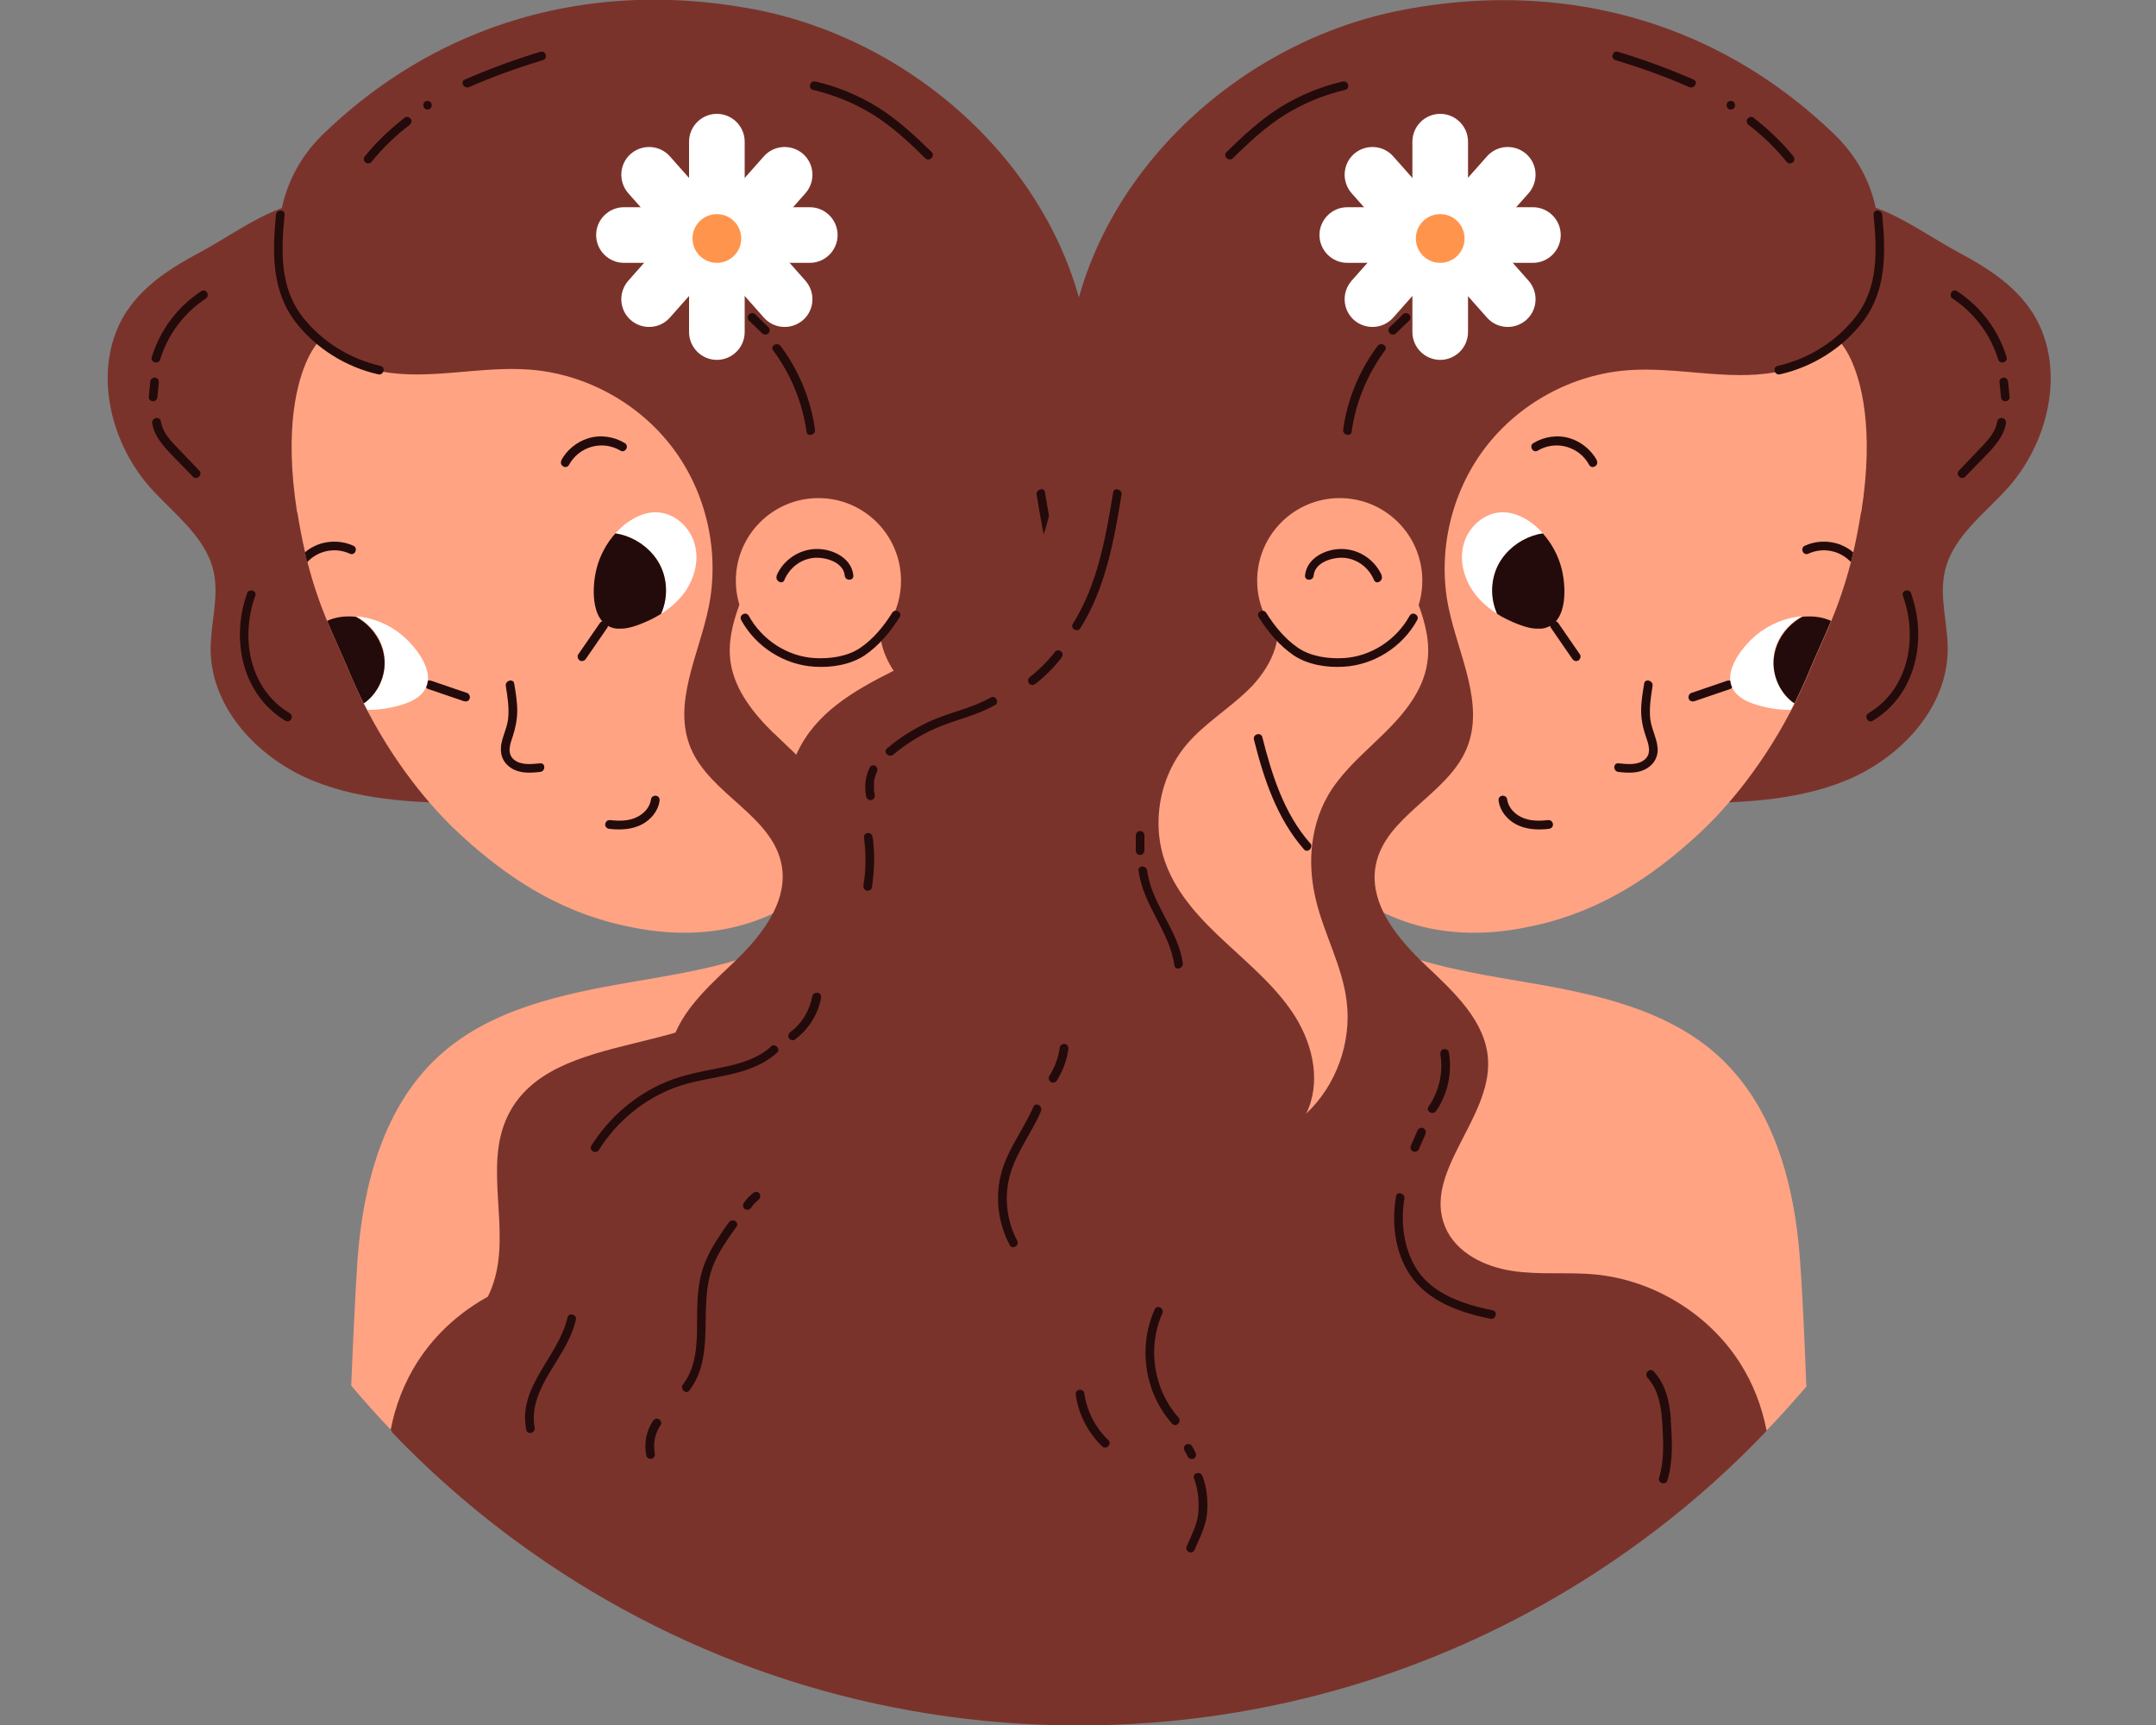 <?xml version="1.0" encoding="UTF-8"?>
<svg id="_レイヤー_2" data-name="レイヤー 2" xmlns="http://www.w3.org/2000/svg" width="100" height="80" viewBox="0 0 100 80">
  <rect x="0" y="0" width="100" height="80" fill="#808080" stroke="none"/>
  <defs>
    <style>
      .cls-1 {
        fill: #230b0b;
      }

      .cls-1, .cls-2, .cls-3, .cls-4, .cls-5, .cls-6 {
        stroke-width: 0px;
      }

      .cls-2 {
        fill: none;
      }

      .cls-3 {
        fill: #ffa383;
      }

      .cls-4 {
        fill: #fff;
      }

      .cls-5 {
        fill: #7a332b;
      }

      .cls-6 {
        fill: #ff954d;
      }
    </style>
  </defs>
  <g id="design">
    <g>
      <rect class="cls-2" width="100" height="80"/>
      <g>
        <g>
          <g>
            <path class="cls-3" d="m46.83,31.13c-.88-1.01-2.11-1.78-3.45-1.82-1.67-.04-3.2,1.08-4.06,2.5-.86,1.43-1.16,3.12-1.32,4.78-.17,1.66-.22,3.34-.66,4.95-.4,1.45-1.1,2.82-1.24,4.31-.15,1.62.38,3.22,1.05,4.7.3.65.63,1.31,1.16,1.79.53.48,1.29.77,1.98.57.96-.28,1.42-1.32,1.88-2.2.86-1.61,2.09-2.99,3.19-4.45,1.11-1.45,2.12-3.05,2.43-4.85.35-2-.27-4.12.31-6.08.21-.72.47-1.08.19-1.84-.31-.84-.88-1.69-1.46-2.36Z"/>
            <path class="cls-5" d="m5.9,14.4c-1.64,2.46-.91,5.96,1.04,8.18,1.1,1.24,2.59,2.29,2.96,3.9.28,1.2-.14,2.44-.13,3.67.03,2.7,2.19,4.99,4.68,6.03,2.49,1.03,5.26,1.06,7.96,1.08-1.64-3.4-3.3-6.83-4.26-10.48-.97-3.65-1.22-7.59-.05-11.18-.03.08-2.66-3.1-2.86-3.51-.54-1.14-.53-3.04-2.22-2.42-1.26.46-2.58,1.41-3.78,2.05-1.27.68-2.53,1.47-3.35,2.7Z"/>
            <path class="cls-3" d="m13.79,23.75c.11.68.23,1.3.36,1.86.04.16.07.31.11.46.28,1.08.59,1.95.91,2.73.35.84.7,1.57,1.01,2.32.22.53.45,1.03.69,1.51.05.11.11.21.16.31,1.55,2.97,3.35,4.88,4.36,5.8,2.04,1.87,4.43,3.5,7.52,4.18,1.06.23,4.35.96,7.55-.87,2.93-1.68,4-4.49,4.61-6.08,1.71-4.48.7-8.53.4-9.69-1.58-6.01-6.62-11.14-12.83-12.77-5.33-1.39-12.67-.52-14.37,3.14-.46.98-1.11,3.17-.49,7.11Z"/>
            <path class="cls-3" d="m39.89,73.14c-4.63.12-9.28.02-13.91-.29-.42-.28-.84-.56-1.25-.85-2.35-1.65-4.53-3.53-6.52-5.6-.02-.02-.04-.04-.06-.07-.4-.41-.79-.84-1.17-1.27-.23-.26-.46-.53-.69-.8.09-2.19.19-4.32.29-5.81.25-3.47,1.2-7.12,3.77-9.47,2.38-2.18,5.72-2.88,8.9-3.43,1.64-.28,3.32-.55,4.91-1.02.86-.25,1.7-.56,2.49-.95.59-.29,1.16-.63,1.69-1.04-1.16,1.96-1.58,4.96-1.5,7.3h0c0,.12,0,.23.01.34.38,6.9,1.79,16.16,3.02,22.95Z"/>
            <g>
              <path class="cls-1" d="m28.1,28.83c-.1-.06-.22-.02-.28.07-.33.48-.67.97-1,1.45-.06.09-.02.22.07.28.1.06.22.02.28-.07.33-.48.67-.97,1-1.45.06-.09.02-.22-.07-.28Z"/>
              <path class="cls-4" d="m28.54,24.74h.01c.16.02.31.06.46.11.66.22,1.24.68,1.57,1.29.39.71.41,1.6.08,2.33.3-.19.58-.41.82-.67.07-.07.13-.15.19-.22.51-.65.77-1.52.56-2.31-.2-.8-.92-1.47-1.74-1.51-.6-.03-1.18.27-1.63.66,0,0,0,0-.01.01-.11.1-.21.2-.31.31Z"/>
              <path class="cls-1" d="m28.66,29.15c.34.03.68-.07,1-.19.34-.13.68-.29,1-.49.33-.73.31-1.62-.08-2.33-.34-.61-.92-1.07-1.57-1.29-.15-.05-.3-.09-.46-.11h-.01c-.42.47-.73,1.05-.88,1.67-.22.91-.27,2.65,1,2.75Z"/>
            </g>
            <g>
              <path class="cls-1" d="m19.73,31.68c.04-.11.16-.14.27-.11.56.19,1.11.38,1.67.57.1.04.15.17.11.27-.04.11-.16.14-.26.11-.56-.19-1.11-.38-1.67-.57-.1-.04-.15-.17-.11-.27Z"/>
              <path class="cls-4" d="m17.81,30.33c.15.82-.18,1.71-.84,2.22-.03.02-.06.04-.09.06.05.11.11.21.16.31.51.01,1.02-.07,1.51-.21.33-.1.66-.22.92-.45.96-.84-.11-2.21-.83-2.81-.6-.5-1.36-.81-2.13-.87.12.06.24.14.35.22.49.37.85.91.96,1.52Z"/>
              <path class="cls-1" d="m15.17,28.79c.35.84.7,1.57,1.01,2.32.22.53.45,1.03.69,1.51.03-.02.06-.04.09-.06.66-.51,1-1.4.84-2.22-.11-.6-.47-1.15-.96-1.52-.11-.08-.22-.16-.35-.22,0,0-.01,0-.02,0-.45-.04-.91.01-1.31.2Z"/>
            </g>
            <path class="cls-1" d="m26.03,21.35c.26-.48.71-.85,1.24-1.02.57-.18,1.2-.09,1.71.22.22.13.02.48-.2.35-.84-.5-1.92-.2-2.39.66-.13.23-.47.02-.35-.2Z"/>
            <path class="cls-1" d="m14.14,25.61c.04.16.07.31.11.46.49-.53,1.28-.71,1.98-.39.24.11.39-.27.16-.37-.5-.23-1.08-.25-1.6-.07-.24.09-.46.21-.65.38Z"/>
            <path class="cls-1" d="m23.23,34.65c.05-.46.29-.87.34-1.33.05-.5-.03-1.01-.11-1.51-.04-.25.35-.36.39-.11.07.42.14.84.14,1.26,0,.43-.09.83-.22,1.23-.12.34-.26.77.07,1.04.33.27.81.21,1.21.17.26-.03.26.38,0,.4-.45.05-.94.08-1.34-.18-.35-.22-.52-.59-.47-.99Z"/>
            <path class="cls-1" d="m28.27,38.03c.43.05.9.06,1.3-.15.33-.17.58-.46.63-.83.02-.11.15-.17.25-.14.12.03.16.14.14.25-.07.45-.39.84-.79,1.06-.46.25-1.01.28-1.53.22-.11-.01-.2-.08-.2-.2,0-.1.09-.22.2-.2Z"/>
            <path class="cls-5" d="m80.88,64.38c-1.25-1.64-3.05-2.95-3.69-4.91-.81-2.48.48-5.38-.66-7.74-2.06-4.24-9.47-2.56-12.06-6.49-1.94-2.95.12-7.13-1.36-10.34-1.69-3.68-6.9-4.08-9.67-7.04-3.01-3.22-2.28-8.26-3.06-12.6-1.35-7.44-7.94-13.39-15.36-14.82-4.34-.83-8.57-.52-12.43.93-2.75,1.03-5.31,2.64-7.58,4.83-1.09,1.05-1.67,2.24-1.93,3.42-.01.04-.02.09-.03.13-.15.76-.16,1.52-.09,2.24.02.21.05.42.09.62.22,1.21.85,2.32,1.75,3.16.57.54,1.25.96,2,1.22.28.1.57.17.86.23.03,0,.07.01.1.02,2.19.39,4.53-.27,6.79-.1,2.6.19,5.08,1.55,6.65,3.63,1.57,2.08,2.19,4.84,1.67,7.39-.45,2.2-1.7,4.47-.83,6.54.9,2.14,3.77,3.12,4.21,5.4.15.78-.03,1.53-.38,2.22h0c-.41.81-1.05,1.55-1.72,2.2-.07.07-.14.14-.22.21-1.31,1.24-2.8,2.6-2.89,4.4-.14,2.73,3.04,5.21,1.99,7.73-.5,1.2-1.83,1.85-3.11,2.04-1.28.2-2.6.04-3.89.17-2.69.27-5.23,1.83-6.68,4.11-.61.96-1.02,2.03-1.23,3.14.02.02.04.04.06.07,1.98,2.07,4.17,3.95,6.52,5.6.41.29.83.57,1.25.85.64.42,1.3.83,1.96,1.21,14.93,3.89,30.89,3.71,45.6-.83.2-.13.4-.25.6-.38.95-.62,1.88-1.28,2.78-1.97,1.79-1.37,3.47-2.88,5.02-4.51-.27-.75-.65-1.47-1.05-1.99Zm-44.99-30.37c-.93-.91-1.8-1.99-2-3.27-.14-.91.08-1.81.4-2.68.13-.35.28-.7.43-1.04,2.05.25,4.21.94,6.2,1.53-.06.21-.1.43-.1.64,0,.09,0,.18.01.27,0,.1.02.19.04.28,0,0,0,0,0,0,.02.11.05.22.08.33.19.63.58,1.23,1.05,1.73.06.07.12.13.19.19.92.9,2.06,1.57,2.88,2.56,1.25,1.49,1.63,3.66.96,5.48-.54,1.48-1.67,2.65-2.83,3.72s-2.38,2.1-3.21,3.44c-.83,1.34-1.19,3.06-.48,4.46-1.4-1.32-2.12-3.32-1.88-5.22.2-1.63,1.05-3.11,1.43-4.71.17-.72.24-1.47.2-2.21h0c-.06-.92-.3-1.82-.76-2.62-.14-.24-.29-.46-.46-.68-.62-.81-1.42-1.49-2.15-2.21Z"/>
            <circle class="cls-3" cx="37.96" cy="26.93" r="3.83"/>
            <path class="cls-1" d="m36.02,26.69c.32-.73,1.05-1.22,1.85-1.23.74-.01,1.63.41,1.71,1.23.02.26-.38.26-.4,0-.06-.62-.89-.86-1.41-.82-.62.05-1.15.46-1.39,1.03-.1.24-.45.03-.35-.2Z"/>
            <path class="cls-1" d="m34.73,28.56c.61,1.11,1.79,1.89,3.06,1.96.71.04,1.52-.07,2.12-.48.6-.41,1.09-1.01,1.47-1.62.14-.22.49-.02.35.2-.42.67-.96,1.32-1.62,1.77-.66.44-1.54.58-2.32.53-1.41-.08-2.73-.92-3.41-2.16-.13-.23.22-.43.35-.2Z"/>
            <path class="cls-1" d="m12.8,9.96c.02-.26.43-.26.4,0-.16,1.66-.24,3.39.86,4.77.9,1.13,2.18,1.92,3.59,2.24.25.06.15.45-.11.39-1.5-.34-2.88-1.2-3.82-2.41-1.13-1.46-1.09-3.24-.92-4.99Z"/>
            <path class="cls-1" d="m7.04,16.56c.38-1.25,1.2-2.34,2.3-3.06.22-.14.42.21.2.35-1,.66-1.76,1.67-2.11,2.82-.08.25-.47.14-.39-.11Z"/>
            <path class="cls-1" d="m6.97,17.71c0-.05.02-.1.06-.14.04-.04.09-.06.14-.06.1,0,.21.09.2.2-.02.23-.05.47-.07.7,0,.05-.02.1-.06.14-.04.04-.09.06-.14.06-.1,0-.21-.09-.2-.2.02-.23.05-.47.07-.7Z"/>
            <path class="cls-1" d="m7.21,19.39c.1-.03.23.03.25.14.07.45.35.8.66,1.12.37.4.75.78,1.12,1.17.18.19-.1.47-.29.29-.39-.41-.8-.81-1.18-1.22-.32-.36-.63-.76-.71-1.24-.02-.11.03-.22.14-.25Z"/>
            <path class="cls-1" d="m11.45,27.52c.09-.24.48-.14.39.11-.7,1.95-.28,4.32,1.6,5.45.22.13.02.48-.2.35-2.02-1.22-2.54-3.79-1.78-5.91Z"/>
            <path class="cls-1" d="m36.21,16.05c.84,1.13,1.4,2.47,1.59,3.87.04.25-.35.36-.39.11-.19-1.37-.73-2.67-1.55-3.78-.16-.21.2-.41.35-.2Z"/>
            <path class="cls-1" d="m34.74,14.58c.08-.07.21-.08.29,0,.2.2.41.4.61.59.08.07.08.21,0,.29-.08.07-.21.08-.29,0-.2-.2-.41-.4-.61-.59-.08-.07-.08-.21,0-.29Z"/>
            <path class="cls-1" d="m16.93,7.24c.54-.67,1.17-1.26,1.85-1.79.09-.07.23-.01.28.07.06.1.01.21-.07.28-.66.5-1.25,1.08-1.77,1.72-.07.08-.21.07-.29,0-.08-.08-.07-.2,0-.29Z"/>
            <path class="cls-1" d="m19.83,4.68c.26,0,.26.4,0,.4s-.26-.4,0-.4Z"/>
            <path class="cls-1" d="m21.56,3.69c1.14-.5,2.32-.93,3.51-1.29.25-.07.36.32.11.39-1.16.35-2.31.76-3.42,1.25-.24.1-.44-.25-.2-.35Z"/>
            <path class="cls-1" d="m37.83,3.78c1.02.24,1.99.64,2.88,1.19.93.58,1.72,1.32,2.5,2.08.19.18-.1.47-.29.29-.76-.74-1.52-1.46-2.42-2.02-.86-.53-1.8-.92-2.79-1.15-.25-.06-.15-.45.11-.39Z"/>
            <path class="cls-1" d="m48.47,22.84c.35,2.1.72,4.26,1.87,6.09.14.22-.21.42-.35.2-1.17-1.86-1.56-4.06-1.91-6.19-.04-.25.35-.36.39-.11Z"/>
            <path class="cls-1" d="m50.87,30.22c.07-.07.22-.09.29,0,.35.45.75.85,1.2,1.2.08.07.07.22,0,.29-.09.08-.2.07-.29,0-.45-.35-.85-.75-1.2-1.2-.06-.08-.09-.21,0-.29Z"/>
            <path class="cls-1" d="m54.15,32.35c.83.47,1.74.65,2.61,1.01.8.34,1.54.79,2.2,1.35.2.17-.09.45-.29.29-.67-.56-1.43-1.02-2.25-1.34-.83-.32-1.69-.52-2.47-.96-.23-.13-.02-.48.2-.35Z"/>
            <path class="cls-1" d="m59.49,35.52c.09-.05.23-.03.28.07.2.43.26.9.16,1.37-.02.1-.15.17-.25.14-.11-.04-.17-.14-.14-.25.01-.05.02-.09.03-.14,0,0,0-.05,0-.06,0-.02,0-.04,0-.06,0-.1,0-.2,0-.29,0,0,0-.01,0-.02,0,0,0,0,0-.01,0-.03,0-.06-.01-.08,0-.05-.02-.1-.03-.14-.01-.05-.03-.09-.05-.14,0,0-.01-.03-.01-.04-.01-.02-.02-.05-.03-.07-.05-.1-.03-.22.07-.28Z"/>
            <path class="cls-1" d="m59.64,38.83c.01-.11.08-.2.2-.2.1,0,.22.09.2.2-.1.74-.09,1.49.02,2.22.02.11-.03.22-.14.25-.1.03-.23-.03-.25-.14-.13-.77-.14-1.55-.04-2.33Z"/>
            <path class="cls-1" d="m62.17,46.05c.1-.03.23.03.25.14.12.66.48,1.27,1.02,1.67.09.07.13.18.07.28-.05.09-.19.14-.28.07-.62-.46-1.07-1.15-1.21-1.92-.02-.11.03-.22.14-.25Z"/>
            <path class="cls-1" d="m64.34,48.54c.67.6,1.55.82,2.4.99.85.17,1.7.32,2.5.66,1.41.6,2.61,1.64,3.43,2.94.14.22-.21.42-.35.2-.82-1.31-2.07-2.35-3.52-2.89-1.57-.59-3.43-.44-4.74-1.62-.19-.17.09-.46.29-.29Z"/>
            <path class="cls-1" d="m73.78,61.11c.42,1.82,2.32,3.19,1.91,5.2-.05.26-.44.15-.39-.11.19-.95-.28-1.87-.76-2.66-.45-.74-.95-1.47-1.15-2.33-.06-.25.33-.36.39-.11Z"/>
            <path class="cls-1" d="m66.3,56.68c.4.57.81,1.15,1.08,1.8.25.59.35,1.22.38,1.86.07,1.26-.16,2.79.67,3.86.16.2-.13.49-.29.29-.82-1.06-.74-2.45-.77-3.72-.02-.68-.07-1.36-.31-2.01-.26-.68-.69-1.28-1.11-1.87-.15-.21.2-.42.35-.2Z"/>
            <path class="cls-1" d="m64.85,55.37s.07-.08.12-.09c.05-.01.11-.01.16.02.19.14.35.3.48.5.03.04.03.11.02.16-.01.05-.05.1-.09.12-.1.05-.22.02-.28-.07-.02-.03-.05-.07-.07-.1-.07-.09-.16-.17-.25-.25,0,0,0,0-.01-.01-.04-.03-.08-.07-.09-.12-.01-.05,0-.11.02-.16Z"/>
            <path class="cls-1" d="m44.33,68.45c.09-.24.48-.14.39.11-.19.5-.24,1.06-.2,1.59.04.56.34,1.08.55,1.59.04.1-.05.22-.14.25-.12.03-.21-.04-.25-.14-.23-.55-.52-1.09-.57-1.7-.04-.57.01-1.17.22-1.7Z"/>
            <path class="cls-1" d="m44.65,67.36l.16-.3s.07-.08.12-.09c.03,0,.05,0,.08,0,.03,0,.05,0,.08.02.04.03.08.07.09.12.01.05,0,.11-.02.16-.05.1-.11.2-.16.3-.02.04-.07.08-.12.09-.03,0-.05,0-.08,0-.03,0-.05,0-.08-.02-.04-.03-.08-.07-.09-.12-.01-.05,0-.11.02-.16Z"/>
            <path class="cls-1" d="m45.44,65.74c1.15-1.29,1.46-3.24.75-4.82-.11-.24.24-.44.35-.2.79,1.75.47,3.88-.81,5.31-.17.19-.46-.09-.29-.29Z"/>
            <path class="cls-1" d="m48.69,66.79c.61-.58,1-1.35,1.12-2.19.02-.11.15-.17.25-.14.12.03.16.14.14.25-.13.9-.57,1.74-1.22,2.37-.19.18-.47-.11-.29-.29Z"/>
            <path class="cls-1" d="m51.82,51.53c-.1-.24.25-.44.35-.2.46,1.07,1.23,2.01,1.51,3.16.27,1.09.11,2.26-.41,3.25-.12.23-.47.03-.35-.2.5-.95.62-2.07.32-3.1-.3-1.04-1-1.91-1.42-2.9Z"/>
            <path class="cls-1" d="m50.69,48.42c.09-.03.23.03.25.14.07.48.23.93.49,1.34.06.09.02.22-.07.28-.1.06-.22.02-.28-.07-.27-.43-.46-.93-.53-1.44-.02-.11.03-.22.14-.25Z"/>
            <path class="cls-1" d="m46.89,40.38c.03-.26.44-.26.4,0-.2,1.6-1.44,2.81-1.66,4.39-.04.26-.43.15-.39-.11.22-1.55,1.45-2.74,1.64-4.29Z"/>
            <path class="cls-1" d="m47.22,38.54c.11,0,.2.09.2.2v.71c0,.11-.09.21-.2.2-.11,0-.2-.09-.2-.2v-.71c0-.11.09-.21.2-.2Z"/>
            <path class="cls-1" d="m32.9,48.8c.02-.11.15-.17.25-.14.11.03.16.14.14.25-.14.84.07,1.71.55,2.41.15.21-.2.42-.35.2-.55-.79-.75-1.78-.59-2.72Z"/>
            <path class="cls-1" d="m33.97,52.45s.05-.1.09-.12c.05-.02.1-.04.16-.02.05.02.1.05.12.09.1.24.21.48.31.71.02.05.04.1.02.16-.01.05-.05.1-.09.12-.05.02-.1.04-.16.02-.05-.02-.1-.05-.12-.09l-.31-.71c-.02-.05-.04-.1-.02-.16Z"/>
            <path class="cls-1" d="m30.86,60.77c1.28-.26,2.74-.72,3.5-1.86.63-.97.79-2.2.6-3.32-.04-.25.35-.36.39-.11.21,1.23.06,2.57-.64,3.63-.82,1.24-2.34,1.77-3.74,2.05-.25.05-.36-.34-.11-.39Z"/>
            <path class="cls-1" d="m22.6,65.83c.06-.81.23-1.62.8-2.23.18-.19.46.09.29.29-.52.57-.64,1.35-.69,2.1-.05.84-.1,1.73.15,2.55.07.25-.32.36-.39.11-.27-.89-.22-1.88-.15-2.81Z"/>
            <path class="cls-1" d="m69.46,66.1c-.06-.09-.02-.22.07-.28.1-.06.21-.02.28.07.32.47.43,1.07.31,1.62-.02.11-.15.17-.25.14-.11-.03-.16-.14-.14-.25.04-.21.05-.46,0-.67-.05-.24-.14-.44-.27-.64Z"/>
            <path class="cls-1" d="m39.34,39.1c1.21-1.38,1.77-3.17,2.21-4.91.06-.25.45-.15.39.11-.46,1.82-1.06,3.65-2.32,5.09-.17.2-.46-.09-.29-.29Z"/>
          </g>
          <g>
            <path class="cls-3" d="m53.27,31.13c.88-1.01,2.11-1.78,3.45-1.82,1.67-.04,3.2,1.08,4.06,2.5s1.16,3.12,1.32,4.78c.17,1.66.22,3.34.66,4.95.4,1.45,1.1,2.82,1.24,4.31.15,1.62-.38,3.22-1.05,4.7-.3.65-.63,1.31-1.16,1.79-.53.48-1.29.77-1.98.57-.96-.28-1.42-1.32-1.88-2.2-.86-1.61-2.09-2.99-3.19-4.45-1.11-1.45-2.12-3.05-2.43-4.85-.35-2,.27-4.12-.31-6.08-.21-.72-.47-1.08-.19-1.84.31-.84.88-1.69,1.47-2.36Z"/>
            <path class="cls-5" d="m94.21,14.4c1.64,2.46.91,5.96-1.04,8.18-1.1,1.24-2.59,2.29-2.96,3.9-.28,1.2.14,2.44.13,3.67-.03,2.7-2.19,4.99-4.68,6.03-2.49,1.03-5.26,1.06-7.96,1.08,1.64-3.4,3.3-6.83,4.26-10.48.97-3.65,1.22-7.59.05-11.18.03.08,2.66-3.1,2.86-3.51.54-1.14.53-3.04,2.22-2.42,1.26.46,2.58,1.41,3.78,2.05,1.27.68,2.53,1.47,3.35,2.7Z"/>
            <path class="cls-3" d="m86.32,23.75c-.11.68-.23,1.3-.36,1.86-.04.16-.07.31-.11.46-.28,1.08-.59,1.95-.91,2.73-.35.84-.7,1.57-1.01,2.32-.22.53-.45,1.03-.69,1.51-.05.11-.11.21-.16.31-1.55,2.97-3.35,4.88-4.36,5.8-2.04,1.87-4.43,3.5-7.52,4.18-1.06.23-4.35.96-7.55-.87-2.93-1.68-4-4.49-4.61-6.08-1.71-4.48-.7-8.53-.4-9.69,1.58-6.01,6.62-11.14,12.83-12.77,5.33-1.39,12.67-.52,14.37,3.14.46.98,1.11,3.17.49,7.11Z"/>
            <path class="cls-3" d="m83.81,64.27c-.13.15-.25.3-.38.44-.48.55-.97,1.09-1.48,1.62-1.56,1.64-3.25,3.16-5.05,4.54-.9.69-1.83,1.35-2.78,1.97-4.64.31-9.28.41-13.92.29,1.23-6.8,2.64-16.06,3.02-22.95,0-.11.01-.22.01-.34h0c.07-2.34-.34-5.34-1.5-7.29.53.4,1.1.74,1.69,1.04.79.39,1.63.7,2.49.95,1.6.47,3.28.74,4.91,1.02,3.18.54,6.52,1.25,8.9,3.43,2.57,2.35,3.53,6,3.77,9.47.11,1.5.21,3.63.29,5.81Z"/>
            <g>
              <path class="cls-1" d="m72,28.83c.1-.06.22-.02.28.07.33.48.67.97,1,1.45.06.09.02.22-.07.28-.1.06-.22.02-.28-.07-.33-.48-.67-.97-1-1.45-.06-.09-.02-.22.07-.28Z"/>
              <path class="cls-4" d="m71.57,24.74h-.01c-.16.02-.31.06-.46.11-.66.22-1.24.68-1.57,1.29-.39.71-.41,1.6-.08,2.33-.3-.19-.58-.41-.82-.67-.07-.07-.13-.15-.19-.22-.51-.65-.77-1.52-.56-2.31.2-.8.92-1.47,1.74-1.51.6-.03,1.18.27,1.63.66,0,0,0,0,.01.01.11.1.21.2.31.31Z"/>
              <path class="cls-1" d="m71.44,29.15c-.34.03-.68-.07-1-.19-.34-.13-.68-.29-1-.49-.33-.73-.31-1.62.08-2.33.34-.61.92-1.07,1.57-1.29.15-.05.3-.09.46-.11h.01c.42.47.73,1.05.88,1.67.22.91.27,2.65-1,2.75Z"/>
            </g>
            <g>
              <path class="cls-1" d="m80.37,31.68c-.04-.11-.16-.14-.26-.11-.56.19-1.11.38-1.67.57-.1.04-.15.17-.11.27.04.11.16.14.26.11.56-.19,1.11-.38,1.67-.57.1-.04.15-.17.11-.27Z"/>
              <path class="cls-4" d="m82.29,30.33c-.15.82.18,1.71.84,2.22.03.02.06.04.09.06-.05.11-.11.21-.16.31-.51.01-1.02-.07-1.51-.21-.33-.1-.66-.22-.92-.45-.96-.84.11-2.21.83-2.81.6-.5,1.36-.81,2.13-.87-.12.06-.24.14-.35.22-.49.37-.85.91-.96,1.52Z"/>
              <path class="cls-1" d="m84.93,28.79c-.35.84-.7,1.57-1.01,2.32-.22.53-.45,1.03-.69,1.51-.03-.02-.06-.04-.09-.06-.66-.51-1-1.4-.84-2.22.11-.6.47-1.15.96-1.52.11-.08.22-.16.35-.22,0,0,.01,0,.02,0,.44-.04.91.01,1.31.2Z"/>
            </g>
            <path class="cls-1" d="m74.07,21.35c-.27-.48-.71-.85-1.24-1.02-.57-.18-1.2-.09-1.71.22-.22.13-.02.48.2.35.84-.5,1.92-.2,2.39.66.13.23.47.02.35-.2Z"/>
            <path class="cls-1" d="m85.96,25.61c-.04.16-.07.31-.11.46-.49-.53-1.28-.71-1.98-.39-.24.11-.39-.27-.16-.37.5-.23,1.08-.25,1.6-.07.24.09.46.21.65.38Z"/>
            <path class="cls-1" d="m76.88,34.65c-.05-.46-.29-.87-.34-1.33-.05-.5.03-1.01.11-1.51.04-.25-.35-.36-.39-.11-.07.42-.14.84-.14,1.26,0,.43.09.83.23,1.23.12.34.26.77-.07,1.04-.33.27-.81.21-1.21.17-.26-.03-.26.38,0,.4.45.05.94.08,1.34-.18.35-.22.52-.59.47-.99Z"/>
            <path class="cls-1" d="m71.83,38.03c-.43.05-.9.06-1.3-.15-.33-.17-.58-.46-.63-.83-.02-.11-.15-.17-.25-.14-.12.03-.16.14-.14.25.07.45.39.84.79,1.06.46.25,1.01.28,1.53.22.11-.01.2-.08.2-.2,0-.1-.09-.22-.2-.2Z"/>
            <path class="cls-5" d="m87.03,9.77s-.02-.09-.03-.13c-.25-1.18-.84-2.37-1.93-3.42-2.27-2.19-4.83-3.8-7.58-4.83-3.86-1.45-8.09-1.76-12.43-.93-7.43,1.42-14.02,7.37-15.36,14.82-.78,4.33-.05,9.38-3.06,12.6-2.77,2.96-7.97,3.36-9.67,7.04-1.47,3.21.58,7.39-1.36,10.34-2.59,3.94-10,2.25-12.06,6.49-1.14,2.35.15,5.25-.66,7.74-.64,1.96-2.44,3.27-3.69,4.91-.43.56-.79,1.27-1.02,2.02,1.98,2.07,4.17,3.95,6.52,5.6,7.17,5.04,15.9,8,25.33,8,8.89,0,17.16-2.63,24.08-7.15.95-.62,1.88-1.28,2.78-1.97,1.8-1.38,3.49-2.9,5.05-4.54-.21-1.11-.62-2.18-1.23-3.14-1.45-2.28-3.99-3.84-6.68-4.11-1.29-.13-2.6.03-3.89-.17-1.28-.19-2.61-.84-3.11-2.04-1.05-2.52,2.13-5,1.99-7.73-.09-1.8-1.58-3.16-2.89-4.4-.07-.07-.14-.14-.22-.21-.66-.65-1.31-1.39-1.72-2.2h0c-.35-.7-.53-1.45-.38-2.23.43-2.27,3.31-3.26,4.21-5.4.87-2.07-.37-4.34-.83-6.54-.53-2.55.1-5.31,1.67-7.39,1.57-2.08,4.05-3.44,6.65-3.63,2.26-.17,4.6.49,6.79.1h0s.07-.01.1-.02c.29-.06.58-.13.86-.23.74-.26,1.42-.68,1.99-1.22.89-.84,1.53-1.95,1.75-3.16.04-.2.07-.41.09-.62.07-.71.06-1.47-.09-2.24Zm-20.83,20.97c-.19,1.29-1.07,2.36-2,3.27-.73.72-1.53,1.4-2.15,2.21-.17.21-.32.44-.46.68-.46.8-.7,1.7-.76,2.61h0c-.05.74.03,1.49.2,2.21.38,1.6,1.23,3.08,1.43,4.71.24,1.9-.48,3.91-1.88,5.22.7-1.41.34-3.12-.48-4.46-.83-1.34-2.06-2.37-3.21-3.44-1.16-1.07-2.29-2.24-2.83-3.72-.67-1.82-.29-3.99.96-5.48.83-.99,1.96-1.66,2.88-2.56.06-.06.13-.13.19-.19.46-.5.85-1.09,1.05-1.73.03-.11.06-.22.08-.33,0,0,0,0,0,0,.02-.09.03-.19.04-.28.01-.09.01-.18.01-.27,0-.21-.03-.43-.1-.64,1.98-.59,4.14-1.27,6.2-1.53.15.34.3.68.43,1.04.32.87.54,1.77.4,2.68Z"/>
            <circle class="cls-3" cx="62.14" cy="26.93" r="3.83"/>
            <path class="cls-1" d="m64.09,26.69c-.32-.73-1.05-1.22-1.85-1.23-.74-.01-1.63.41-1.71,1.23-.02.26.38.26.4,0,.06-.62.89-.86,1.41-.82.62.05,1.15.46,1.39,1.03.1.24.45.03.35-.2Z"/>
            <path class="cls-1" d="m65.38,28.56c-.61,1.11-1.79,1.89-3.06,1.96-.71.04-1.52-.07-2.12-.48-.6-.41-1.09-1.01-1.47-1.62-.14-.22-.49-.02-.35.2.42.67.96,1.32,1.62,1.77.66.44,1.54.58,2.32.53,1.41-.08,2.73-.92,3.41-2.16.13-.23-.22-.43-.35-.2Z"/>
            <path class="cls-1" d="m87.3,9.96c-.02-.26-.43-.26-.4,0,.16,1.66.24,3.39-.86,4.77-.9,1.13-2.18,1.92-3.59,2.24-.25.06-.15.45.11.39,1.5-.34,2.88-1.2,3.82-2.41,1.13-1.46,1.09-3.24.92-4.99Z"/>
            <path class="cls-1" d="m93.07,16.56c-.38-1.25-1.2-2.34-2.3-3.06-.22-.14-.42.21-.2.35,1,.66,1.76,1.67,2.11,2.82.08.25.47.14.39-.11Z"/>
            <path class="cls-1" d="m93.14,17.71c0-.05-.02-.1-.06-.14-.04-.04-.09-.06-.14-.06-.1,0-.21.09-.2.2.02.23.05.47.07.7,0,.05.02.1.06.14.04.04.09.06.14.06.1,0,.21-.09.2-.2-.02-.23-.05-.47-.07-.7Z"/>
            <path class="cls-1" d="m92.89,19.39c-.1-.03-.23.03-.25.14-.07.45-.36.8-.66,1.12-.37.4-.75.78-1.12,1.17-.18.19.1.47.29.29.39-.41.8-.81,1.18-1.22.32-.36.63-.76.71-1.24.02-.11-.03-.22-.14-.25Z"/>
            <path class="cls-1" d="m88.65,27.52c-.09-.24-.48-.14-.39.11.7,1.95.28,4.32-1.6,5.45-.22.13-.02.48.2.35,2.02-1.22,2.54-3.79,1.78-5.91Z"/>
            <path class="cls-1" d="m63.89,16.05c-.84,1.13-1.4,2.47-1.59,3.87-.04.25.35.36.39.11.19-1.37.73-2.67,1.55-3.78.16-.21-.2-.41-.35-.2Z"/>
            <path class="cls-1" d="m65.36,14.58c-.08-.07-.21-.08-.29,0-.2.2-.41.4-.61.59-.08.07-.08.21,0,.29.08.07.21.08.29,0,.2-.2.41-.4.61-.59.08-.07.08-.21,0-.29Z"/>
            <path class="cls-1" d="m83.17,7.24c-.54-.67-1.17-1.26-1.85-1.79-.09-.07-.23-.01-.28.07-.06.1-.01.21.07.28.66.5,1.25,1.08,1.77,1.72.07.08.21.07.29,0,.08-.08.07-.2,0-.29Z"/>
            <path class="cls-1" d="m80.28,4.68c-.26,0-.26.4,0,.4s.26-.4,0-.4Z"/>
            <path class="cls-1" d="m78.55,3.69c-1.14-.5-2.32-.93-3.51-1.29-.25-.07-.36.32-.11.39,1.16.35,2.31.76,3.42,1.25.24.1.44-.25.2-.35Z"/>
            <path class="cls-1" d="m62.27,3.78c-1.02.24-1.99.64-2.88,1.19-.93.58-1.72,1.32-2.5,2.08-.19.18.1.47.29.29.76-.74,1.52-1.46,2.42-2.02.86-.53,1.8-.92,2.79-1.15.25-.06.15-.45-.11-.39Z"/>
            <path class="cls-1" d="m51.63,22.84c-.35,2.1-.72,4.26-1.87,6.09-.14.22.21.42.35.2,1.17-1.86,1.56-4.06,1.91-6.19.04-.25-.35-.36-.39-.11Z"/>
            <path class="cls-1" d="m49.23,30.22c-.07-.07-.22-.09-.29,0-.35.45-.75.85-1.2,1.2-.08.07-.07.22,0,.29.09.08.2.07.29,0,.45-.35.85-.75,1.2-1.2.06-.08.09-.21,0-.29Z"/>
            <path class="cls-1" d="m45.95,32.35c-.83.47-1.74.65-2.61,1.01-.8.34-1.54.79-2.2,1.35-.2.17.09.45.29.29.67-.56,1.43-1.02,2.25-1.34.83-.32,1.69-.52,2.47-.96.23-.13.02-.48-.2-.35Z"/>
            <path class="cls-1" d="m40.62,35.52c-.09-.05-.23-.03-.28.07-.21.43-.26.9-.16,1.37.02.1.15.17.25.14.11-.04.17-.14.14-.25-.01-.05-.02-.09-.03-.14,0,0,0-.05,0-.06,0-.02,0-.04,0-.06,0-.1,0-.2,0-.29,0,0,0-.01,0-.02,0,0,0,0,0-.01,0-.03,0-.06.01-.08,0-.05.02-.1.03-.14.01-.05.03-.09.05-.14,0,0,.01-.03.01-.04.01-.02.02-.05.03-.07.05-.1.03-.22-.07-.28Z"/>
            <path class="cls-1" d="m40.47,38.83c-.01-.11-.08-.2-.2-.2-.1,0-.22.09-.2.2.1.74.1,1.49-.02,2.22-.02.11.03.22.14.25.1.03.23-.03.25-.14.12-.77.14-1.55.04-2.33Z"/>
            <path class="cls-1" d="m37.93,46.05c-.1-.03-.23.03-.25.14-.12.66-.48,1.27-1.02,1.67-.09.07-.13.18-.07.28.05.09.19.14.28.07.62-.46,1.07-1.15,1.21-1.92.02-.11-.03-.22-.14-.25Z"/>
            <path class="cls-1" d="m35.76,48.54c-.67.6-1.55.82-2.4.99-.85.17-1.7.32-2.5.66-1.41.6-2.61,1.64-3.43,2.94-.14.22.21.42.35.2.82-1.31,2.07-2.35,3.52-2.89,1.57-.59,3.43-.44,4.74-1.62.19-.17-.09-.46-.29-.29Z"/>
            <path class="cls-1" d="m26.32,61.11c-.42,1.82-2.32,3.19-1.91,5.2.05.26.44.15.39-.11-.19-.95.28-1.87.76-2.66.45-.74.95-1.47,1.15-2.33.06-.25-.33-.36-.39-.11Z"/>
            <path class="cls-1" d="m33.81,56.68c-.4.57-.81,1.15-1.08,1.8-.25.59-.35,1.22-.38,1.86-.07,1.26.16,2.79-.67,3.86-.16.2.13.49.29.29.82-1.06.74-2.45.77-3.72.02-.68.07-1.36.31-2.01.26-.68.69-1.28,1.11-1.87.15-.21-.2-.42-.35-.2Z"/>
            <path class="cls-1" d="m35.25,55.37s-.07-.08-.12-.09c-.05-.01-.11-.01-.16.02-.19.14-.35.3-.48.5-.03.04-.03.11-.02.16.01.05.05.1.09.12.1.05.22.02.28-.07.02-.03.05-.07.07-.1.07-.09.16-.17.25-.25,0,0,0,0,.01-.01.04-.03.08-.07.09-.12.01-.05,0-.11-.02-.16Z"/>
            <path class="cls-1" d="m55.77,68.45c-.09-.24-.48-.14-.39.11.19.5.24,1.06.2,1.59-.04.56-.34,1.08-.55,1.59-.04.1.05.22.14.25.12.03.21-.04.25-.14.23-.55.52-1.09.57-1.7.04-.57-.01-1.17-.22-1.7Z"/>
            <path class="cls-1" d="m55.45,67.36l-.16-.3s-.07-.08-.12-.09c-.03,0-.05,0-.08,0-.03,0-.05,0-.08.02-.04.03-.08.07-.09.12-.01.05,0,.11.02.16.05.1.11.2.16.3.02.04.07.08.12.09.03,0,.05,0,.08,0,.03,0,.05,0,.08-.02.04-.03.08-.07.09-.12.01-.05,0-.11-.02-.16Z"/>
            <path class="cls-1" d="m54.66,65.74c-1.15-1.29-1.46-3.24-.75-4.82.11-.24-.24-.44-.35-.2-.79,1.75-.47,3.88.81,5.31.17.19.46-.09.29-.29Z"/>
            <path class="cls-1" d="m51.41,66.79c-.61-.58-1-1.35-1.12-2.19-.02-.11-.15-.17-.25-.14-.12.03-.16.14-.14.25.13.9.57,1.74,1.22,2.37.19.18.47-.11.29-.29Z"/>
            <path class="cls-1" d="m48.28,51.53c.1-.24-.25-.44-.35-.2-.46,1.07-1.23,2.01-1.51,3.16-.27,1.09-.11,2.26.41,3.25.12.23.47.03.35-.2-.5-.95-.62-2.07-.32-3.1.3-1.04,1-1.91,1.42-2.9Z"/>
            <path class="cls-1" d="m49.41,48.42c-.09-.03-.23.03-.25.14-.07.48-.23.93-.49,1.34-.06.09-.02.22.07.28.1.06.22.02.28-.07.27-.43.46-.93.53-1.44.02-.11-.03-.22-.14-.25Z"/>
            <path class="cls-1" d="m53.21,40.38c-.03-.26-.44-.26-.4,0,.2,1.6,1.44,2.81,1.66,4.39.04.26.43.15.39-.11-.22-1.55-1.46-2.74-1.65-4.29Z"/>
            <path class="cls-1" d="m52.88,38.54c-.11,0-.2.09-.2.2v.71c0,.11.09.21.2.2.11,0,.2-.09.2-.2v-.71c0-.11-.09-.21-.2-.2Z"/>
            <path class="cls-1" d="m67.2,48.8c-.02-.11-.15-.17-.25-.14-.11.03-.16.14-.14.25.14.84-.07,1.71-.55,2.41-.15.21.2.42.35.2.55-.79.75-1.78.59-2.72Z"/>
            <path class="cls-1" d="m66.13,52.45s-.05-.1-.09-.12c-.05-.02-.1-.04-.16-.02-.05.02-.1.05-.12.09-.1.24-.21.48-.31.71-.02.05-.04.1-.02.16.01.05.05.1.09.12.05.02.1.04.16.02.05-.02.1-.05.12-.09.1-.24.21-.48.31-.71.02-.05.04-.1.02-.16Z"/>
            <path class="cls-1" d="m69.24,60.77c-1.28-.26-2.74-.72-3.5-1.86-.63-.97-.79-2.2-.6-3.32.04-.25-.35-.36-.39-.11-.21,1.23-.06,2.57.64,3.63.82,1.24,2.34,1.77,3.74,2.05.25.05.36-.34.11-.39Z"/>
            <path class="cls-1" d="m77.5,65.83c-.06-.81-.23-1.62-.8-2.23-.18-.19-.46.09-.29.29.52.57.64,1.35.69,2.1.05.84.1,1.73-.15,2.55-.07.25.32.36.39.11.27-.89.22-1.88.15-2.81Z"/>
            <path class="cls-1" d="m30.64,66.1c.06-.09.02-.22-.07-.28-.1-.06-.21-.02-.28.07-.32.47-.43,1.07-.31,1.62.02.11.15.17.25.14.11-.03.16-.14.14-.25-.04-.21-.04-.46,0-.67.05-.24.14-.44.27-.64Z"/>
            <path class="cls-1" d="m60.76,39.1c-1.21-1.38-1.77-3.17-2.21-4.91-.06-.25-.45-.15-.39.11.46,1.82,1.06,3.65,2.32,5.09.17.2.46-.09.29-.29Z"/>
          </g>
        </g>
        <g>
          <path class="cls-4" d="m66.8,10.56h0c-.71,0-1.29-.58-1.29-1.29v-2.7c0-.71.58-1.29,1.29-1.29h0c.71,0,1.29.58,1.29,1.29v2.7c0,.71-.58,1.29-1.29,1.29Z"/>
          <path class="cls-4" d="m67.29,11.09h0c-.53-.47-.58-1.28-.11-1.82l1.79-2.02c.47-.53,1.28-.58,1.82-.11h0c.53.47.58,1.28.11,1.82l-1.79,2.02c-.47.53-1.28.58-1.82.11Z"/>
          <path class="cls-4" d="m67.11,10.9h0c0-.71.58-1.29,1.29-1.29h2.7c.71,0,1.29.58,1.29,1.29h0c0,.71-.58,1.29-1.29,1.29h-2.7c-.71,0-1.29-.58-1.29-1.29Z"/>
          <path class="cls-4" d="m66.3,11.09h0c.53-.47.58-1.28.11-1.82l-1.79-2.02c-.47-.53-1.28-.58-1.82-.11h0c-.53.47-.58,1.28-.11,1.82l1.79,2.02c.47.53,1.28.58,1.82.11Z"/>
          <path class="cls-4" d="m66.8,11.41h0c-.71,0-1.29.58-1.29,1.29v2.7c0,.71.58,1.29,1.29,1.29h0c.71,0,1.29-.58,1.29-1.29v-2.7c0-.71-.58-1.29-1.29-1.29Z"/>
          <path class="cls-4" d="m67.29,10.89h0c-.53.47-.58,1.28-.11,1.82l1.79,2.02c.47.53,1.28.58,1.82.11h0c.53-.47.58-1.28.11-1.82l-1.79-2.02c-.47-.53-1.28-.58-1.82-.11Z"/>
          <path class="cls-4" d="m66.3,10.89h0c.53.47.58,1.28.11,1.82l-1.79,2.02c-.47.53-1.28.58-1.82.11h0c-.53-.47-.58-1.28-.11-1.82l1.79-2.02c.47-.53,1.28-.58,1.82-.11Z"/>
          <path class="cls-4" d="m66.48,10.9h0c0-.71-.58-1.29-1.29-1.29h-2.7c-.71,0-1.29.58-1.29,1.29h0c0,.71.58,1.29,1.29,1.29h2.7c.71,0,1.29-.58,1.29-1.29Z"/>
          <circle class="cls-6" cx="66.8" cy="11.06" r="1.13"/>
        </g>
        <g>
          <path class="cls-4" d="m33.25,10.56h0c-.71,0-1.29-.58-1.29-1.29v-2.7c0-.71.58-1.29,1.29-1.29h0c.71,0,1.29.58,1.29,1.29v2.7c0,.71-.58,1.29-1.29,1.29Z"/>
          <path class="cls-4" d="m33.75,11.09h0c-.53-.47-.58-1.28-.11-1.82l1.79-2.02c.47-.53,1.28-.58,1.82-.11h0c.53.47.58,1.28.11,1.82l-1.79,2.02c-.47.53-1.28.58-1.82.11Z"/>
          <path class="cls-4" d="m33.57,10.9h0c0-.71.58-1.29,1.29-1.29h2.7c.71,0,1.29.58,1.29,1.29h0c0,.71-.58,1.29-1.29,1.29h-2.7c-.71,0-1.29-.58-1.29-1.29Z"/>
          <path class="cls-4" d="m32.75,11.09h0c.53-.47.58-1.28.11-1.82l-1.79-2.02c-.47-.53-1.28-.58-1.82-.11h0c-.53.47-.58,1.28-.11,1.82l1.79,2.02c.47.53,1.28.58,1.82.11Z"/>
          <path class="cls-4" d="m33.25,11.41h0c-.71,0-1.29.58-1.29,1.29v2.7c0,.71.58,1.29,1.29,1.29h0c.71,0,1.29-.58,1.29-1.29v-2.7c0-.71-.58-1.29-1.29-1.29Z"/>
          <path class="cls-4" d="m33.75,10.89h0c-.53.47-.58,1.28-.11,1.82l1.79,2.02c.47.53,1.28.58,1.82.11h0c.53-.47.58-1.28.11-1.82l-1.79-2.02c-.47-.53-1.28-.58-1.82-.11Z"/>
          <path class="cls-4" d="m32.75,10.89h0c.53.47.58,1.28.11,1.82l-1.79,2.02c-.47.53-1.28.58-1.82.11h0c-.53-.47-.58-1.28-.11-1.82l1.79-2.02c.47-.53,1.28-.58,1.82-.11Z"/>
          <path class="cls-4" d="m32.93,10.9h0c0-.71-.58-1.29-1.29-1.29h-2.7c-.71,0-1.29.58-1.29,1.29h0c0,.71.58,1.29,1.29,1.29h2.7c.71,0,1.29-.58,1.29-1.29Z"/>
          <circle class="cls-6" cx="33.25" cy="11.06" r="1.13"/>
        </g>
      </g>
    </g>
  </g>
</svg>